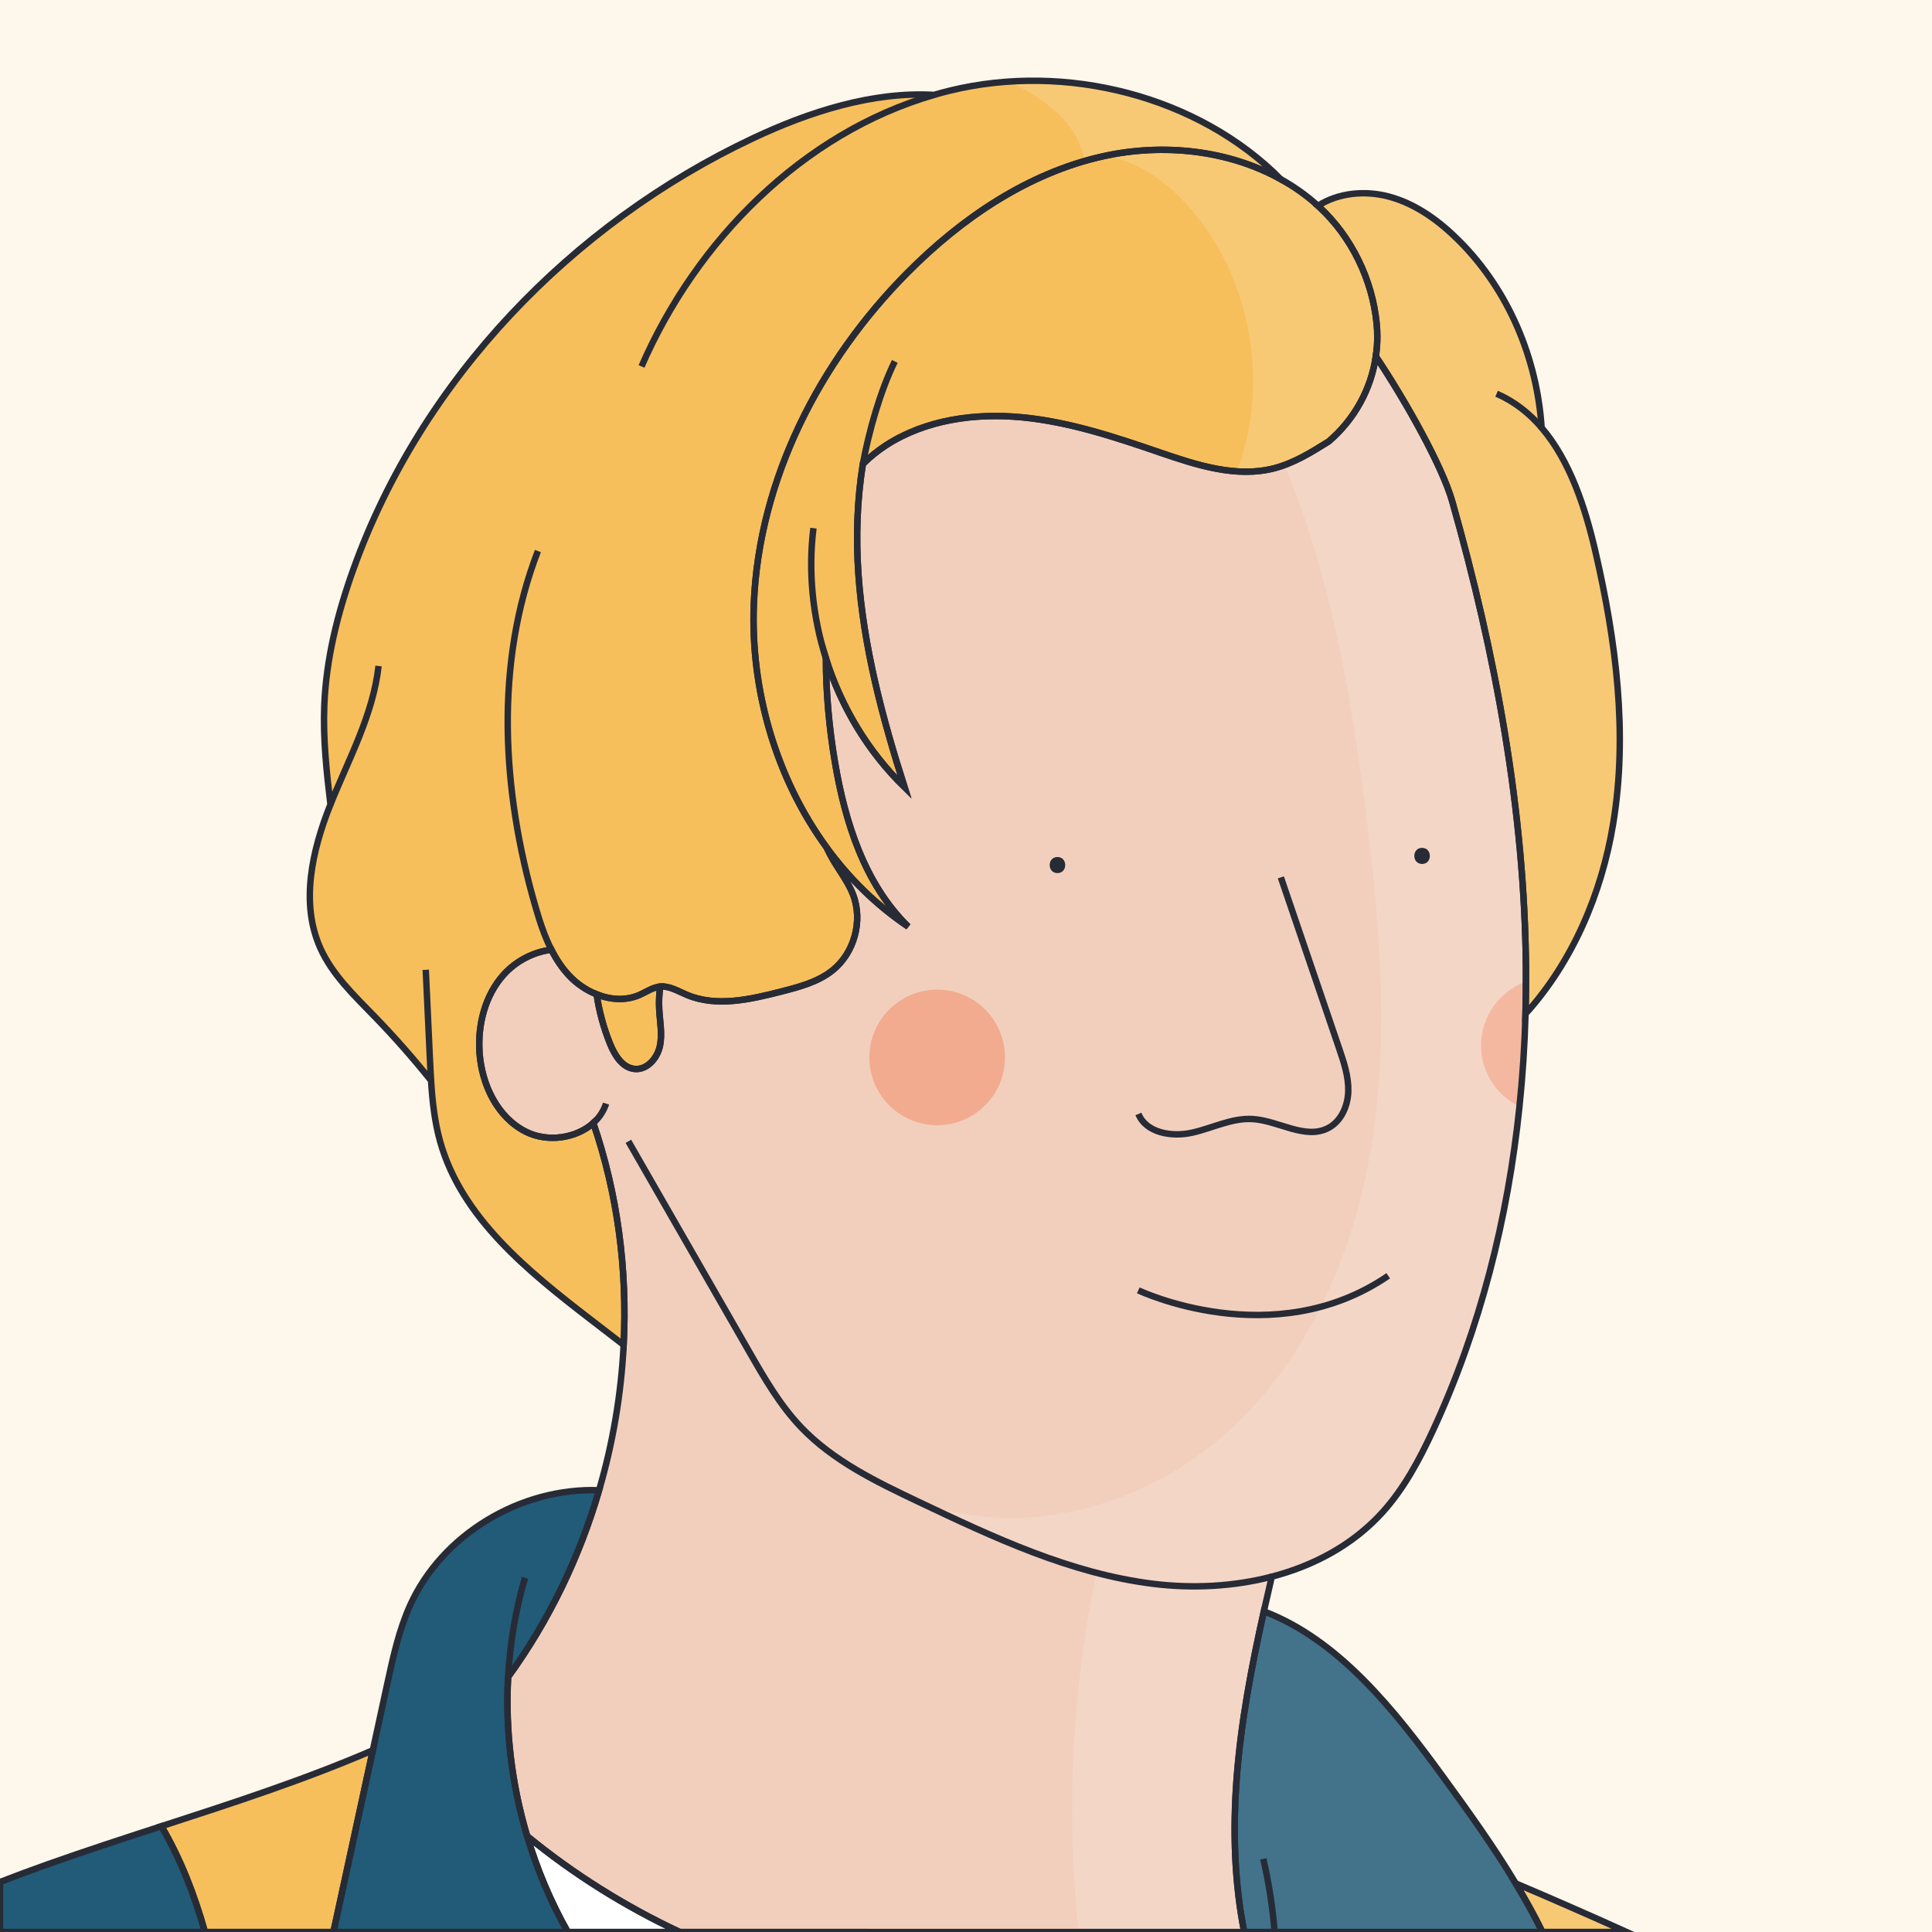 <?xml version="1.0" encoding="utf-8"?>
<!-- Generator: Adobe Illustrator 27.0.1, SVG Export Plug-In . SVG Version: 6.00 Build 0)  -->
<svg version="1.1" id="Capa_1" xmlns="http://www.w3.org/2000/svg" xmlns:xlink="http://www.w3.org/1999/xlink" x="0px" y="0px"
	 viewBox="0 0 600 600" style="enable-background:new 0 0 600 600;" xml:space="preserve">
<style type="text/css">
	.st0{fill:#FEF7EB;}
	.st1{fill:#F2CFBD;}
	.st2{fill:#215B77;}
	.st3{fill:#F7BF5C;}
	.st4{fill:#F2AB8F;}
	.st5{fill:#272B36;}
	.st6{fill:none;}
	.st7{fill:#FFFFFF;}
	.st8{opacity:0.15;fill:#FFFFFF;}
	.st9{fill:none;stroke:#272B36;stroke-width:2;stroke-miterlimit:10;}
</style>
<rect class="st0" width="600" height="600"/>
<path class="st1" d="M473.9,300.95c0.03,4.64-0.01,9.27-0.14,13.91v0.01c-1.22,44.53-10.02,89.04-28.75,129.39
	c-4.19,9.03-8.94,17.94-15.61,25.33c-9.12,10.1-21.25,16.62-34.44,20.06c-0.83,3.58-1.66,7.17-2.46,10.77
	c-3.83,17.21-7.16,34.56-8.47,52.27c-1.18,15.77-0.68,31.96,2.37,47.31H211.08c-16.93-7.95-32.89-17.91-47.37-29.78
	c-4.77-15.98-6.81-32.79-5.91-49.42c0-0.01,0.01-0.01,0.01-0.01c12.68-17.47,22.18-37.2,28.24-57.98
	c4.29-14.68,6.87-29.87,7.63-45.14c1.18-23.32-1.86-46.81-9.42-68.91c-5.32,4.81-14.2,6.05-20.87,2.74
	c-8.93-4.43-13.79-14.67-14.47-24.61c-0.59-8.65,1.7-17.74,7.49-24.19c3.8-4.23,9.24-7.09,14.83-7.75c1.48,2.92,3.27,5.65,5.52,8.04
	c2.34,2.5,5.32,4.55,8.53,5.81c0.77,5.26,2.17,10.43,4.17,15.36c1.45,3.59,3.87,7.52,7.73,7.82c3.8,0.29,6.92-3.33,7.73-7.05
	c0.82-3.72,0.02-7.58-0.19-11.38c-0.14-2.39-0.03-4.79,0.3-7.15c2.9-0.26,5.58,1.43,8.28,2.56c9.15,3.86,19.61,1.45,29.24-1.01
	c5.61-1.43,11.41-2.95,15.95-6.55c6.82-5.42,9.55-15.43,6.43-23.56c-1.48-3.85-4.06-7.16-6.16-10.71c-0.75-1.28-1.44-2.59-2.07-3.94
	c6.98,9.57,15.46,17.95,25.35,24.59c-13.58-13.31-19.63-32.5-22.78-51.25c-1.78-10.55-2.74-21.32-2.79-32.08
	c4.75,15.07,13.11,29.01,24.44,40.03c-6.88-21.54-12.75-43.58-14.33-66.14c-0.79-11.39-0.44-22.96,1.38-34.23
	c2.21-2.2,4.64-4.17,7.24-5.85c12.31-7.95,27.68-10.06,42.26-8.65c14.59,1.4,28.64,6.07,42.51,10.83
	c11.55,3.96,23.93,8.05,35.76,4.98c6.1-1.58,11.55-4.97,16.9-8.32c7.99-6.82,13.16-16.24,14.64-26.42
	c9.71,14.54,20.71,34.37,23.75,45.12C464.41,203.07,473.52,251.82,473.9,300.95z"/>
<path class="st2" d="M479.02,600H386.4c-3.05-15.35-3.55-31.54-2.37-47.31c1.31-17.71,4.64-35.06,8.47-52.27
	c23.22,8.81,40.54,30.62,55.56,51.24c7.88,10.8,15.77,21.78,22.66,33.24v0.01C473.7,589.84,476.49,594.86,479.02,600z"/>
<path class="st2" d="M63.65,600H0v-15.52c4.91-1.91,9.85-3.74,14.79-5.49c11.69-4.15,23.51-8,35.33-11.84
	C56.1,577.32,60.4,588.45,63.65,600z"/>
<path class="st2" d="M163.71,570.22c3.08,10.36,7.31,20.38,12.61,29.78h-72.77c4.08-18.82,8.16-37.63,12.24-56.44
	c1.5-6.9,2.99-13.79,4.49-20.69c1.79-8.22,3.59-16.5,7.02-24.18c9.97-22.26,34.53-36.79,58.75-35.88
	c-6.06,20.78-15.56,40.51-28.24,57.98c0,0-0.01,0-0.01,0.01C156.9,537.43,158.94,554.24,163.71,570.22z"/>
<path class="st3" d="M501,255.7c-3.55,21.69-12.6,42.99-27.24,59.16c0.13-4.64,0.17-9.27,0.14-13.91
	c-0.38-49.13-9.49-97.88-22.87-145.15c-3.04-10.75-14.04-30.58-23.75-45.12v-0.01c0.3-2,0.45-4.03,0.45-6.08
	c0-1.37-0.06-2.74-0.2-4.12c-1.34-13.56-7.75-26.89-17.83-36.2c-0.13-0.12-0.26-0.24-0.39-0.35c6.3-4.07,14.58-4.83,21.91-2.9
	c8.49,2.24,15.83,7.64,22.02,13.86c15.25,15.29,24.12,36.4,25.52,57.93c0,0.01,0,0.01,0,0.01c8.85,10.32,13.59,24.95,16.74,38.6
	C501.87,199.03,505.59,227.74,501,255.7z"/>
<path class="st3" d="M397.8,55.68c-16.39-9.15-36.73-11.26-55.25-7.14c-23.33,5.2-43.94,19.23-60.78,36.2
	c-27.24,27.45-46.13,64.22-47.66,102.87c-1.06,26.73,6.93,54.1,22.59,75.57c0,0.01,0,0.01,0,0.01c0.63,1.35,1.32,2.66,2.07,3.94
	c2.1,3.55,4.68,6.86,6.16,10.71c3.12,8.13,0.39,18.14-6.43,23.56c-4.54,3.6-10.34,5.12-15.95,6.55c-9.63,2.46-20.09,4.87-29.24,1.01
	c-2.7-1.13-5.38-2.82-8.28-2.56h-0.04c-2.3,0.23-4.28,1.66-6.4,2.59c-4.23,1.84-8.98,1.53-13.3-0.19c-3.21-1.26-6.19-3.31-8.53-5.81
	c-2.25-2.39-4.04-5.12-5.52-8.04c-5.59,0.66-11.03,3.52-14.83,7.75c-5.79,6.45-8.08,15.54-7.49,24.19
	c0.68,9.94,5.54,20.18,14.47,24.61c6.67,3.31,15.55,2.07,20.87-2.74c7.56,22.1,10.6,45.59,9.42,68.91
	c-3.44-2.65-6.88-5.3-10.33-7.95c-19.41-14.96-39.96-31.53-46.63-55.1c-1.75-6.2-2.44-12.61-2.85-19.04
	c-5.53-6.91-11.39-13.56-17.55-19.91c-6.33-6.53-13.13-12.95-16.84-21.25c-6.25-13.94-2.56-30.28,3.1-44.47
	c0.02-0.04,0.03-0.08,0.05-0.12c-1.23-10.19-2.32-20.43-1.92-30.69c0.57-14.51,4.15-28.78,9.07-42.45
	C130.9,117.95,177.43,69.51,233.9,42.91c17.54-8.26,37.18-14.53,56.19-13.44h0.01c1.63-0.49,3.26-0.93,4.92-1.33
	C331.05,19.35,372.05,29.77,397.8,55.68z"/>
<path class="st3" d="M427.73,104.59c0,2.05-0.15,4.08-0.45,6.08v0.01c-1.48,10.18-6.65,19.6-14.64,26.42
	c-5.35,3.35-10.8,6.74-16.9,8.32c-11.83,3.07-24.21-1.02-35.76-4.98c-13.87-4.76-27.92-9.43-42.51-10.83
	c-14.58-1.41-29.95,0.7-42.26,8.65c-2.6,1.68-5.03,3.65-7.24,5.85c-1.82,11.27-2.17,22.84-1.38,34.23
	c1.58,22.56,7.45,44.6,14.33,66.14c-11.33-11.02-19.69-24.96-24.44-40.03c0.05,10.76,1.01,21.53,2.79,32.08
	c3.15,18.75,9.2,37.94,22.78,51.25c-9.89-6.64-18.37-15.02-25.35-24.59c0,0,0,0,0-0.01c-15.66-21.47-23.65-48.84-22.59-75.57
	c1.53-38.65,20.42-75.42,47.66-102.87c16.84-16.97,37.45-31,60.78-36.2c18.52-4.12,38.86-2.01,55.25,7.14
	c4.12,2.29,7.99,5.04,11.51,8.24c0.13,0.11,0.26,0.23,0.39,0.35c10.08,9.31,16.49,22.64,17.83,36.2
	C427.67,101.85,427.73,103.22,427.73,104.59z"/>
<circle class="st4" cx="291.05" cy="328.39" r="21.06"/>
<path class="st4" d="M473.9,304.86c0,3.33-0.05,6.67-0.14,10v0.01c-0.26,9.61-0.88,19.22-1.88,28.78
	c-7.05-3.39-11.92-10.61-11.92-18.97C459.96,315.55,465.77,307.78,473.9,304.86z"/>
<g>
	<g>
		<path class="st5" d="M328.4,271.15c3.22,0,3.22-5,0-5C325.19,266.15,325.18,271.15,328.4,271.15L328.4,271.15z"/>
	</g>
</g>
<path class="st6" d="M188.22,342.73c-0.77,2.39-2.16,4.41-3.96,6.03"/>
<path class="st6" d="M195.15,354.45c12.5,21.77,25,43.53,37.5,65.29c4.74,8.26,9.55,16.6,16.12,23.5
	c10,10.48,23.4,16.93,36.48,23.15c23.37,11.1,47.25,22.32,72.92,25.48c12.16,1.5,24.9,0.88,36.79-2.22"/>
<path class="st6" d="M267.97,144.11c1.86-10.13,5.38-22.61,9.92-31.87"/>
<path class="st6" d="M256.48,204.45c-4.11-13.02-5.53-26.88-3.86-40.43"/>
<path class="st6" d="M199.23,113.8c17.04-39.14,50.01-72.48,90.86-84.33"/>
<path class="st6" d="M102.63,249.83c5.66-14.14,13.26-27.86,14.93-43"/>
<path class="st6" d="M132.22,301.18c0.43,9.12,0.85,18.23,1.28,27.35c0.11,2.35,0.22,4.7,0.37,7.05"/>
<path class="st6" d="M167.05,171.13c-13.5,34.94-11.21,74.4-0.78,110.38c1.32,4.58,2.82,9.21,4.97,13.44"/>
<path class="st6" d="M478.76,132.81c-3.82-4.47-8.42-8.12-13.98-10.54"/>
<path class="st6" d="M163.04,490.01c-2.94,10.02-4.67,20.37-5.23,30.78"/>
<path class="st6" d="M395.85,600c-0.62-7.6-1.77-15.17-3.53-22.72"/>
<path class="st3" d="M505.16,600h-26.14c-2.53-5.14-5.32-10.16-8.3-15.09c5.67,2.4,11.33,4.84,16.98,7.32
	C493.53,594.78,499.35,597.37,505.16,600z"/>
<path class="st3" d="M115.79,543.56c-4.08,18.81-8.16,37.62-12.24,56.44h-39.9c-3.25-11.55-7.55-22.68-13.53-32.85
	C72.29,559.95,94.45,552.77,115.79,543.56z"/>
<path class="st7" d="M211.08,600h-34.76c-5.3-9.4-9.53-19.42-12.61-29.78C178.19,582.09,194.15,592.05,211.08,600z"/>
<path class="st3" d="M204.92,324.93c-0.81,3.72-3.93,7.34-7.73,7.05c-3.86-0.3-6.28-4.23-7.73-7.82c-2-4.93-3.4-10.1-4.17-15.36
	c4.32,1.72,9.07,2.03,13.3,0.19c2.12-0.93,4.1-2.36,6.4-2.59h0.04c-0.33,2.36-0.44,4.76-0.3,7.15
	C204.94,317.35,205.74,321.21,204.92,324.93z"/>
<path class="st6" d="M397.78,272.47c6.03,17.71,12.07,35.42,18.1,53.13c1.47,4.3,2.95,8.71,2.84,13.26
	c-0.11,4.54-2.16,9.32-6.18,11.44c-7.14,3.77-15.44-2.27-23.5-2.77c-6.43-0.4-12.46,2.8-18.74,4.22c-6.28,1.43-14.31,0.16-16.76-5.8
	"/>
<path class="st8" d="M505.18,600H334.95c-3.92-37.18-2.06-74.97,5.61-111.55c-19.12-4.95-37.36-13.54-55.3-22.06
	c-0.17-0.08-0.35-0.16-0.52-0.25c1.74,0.6,3.48,1.2,5.24,1.74c32.19,9.95,68.64-1.79,93.16-24.9c24.52-23.1,38.09-56.03,43.13-89.34
	c5.03-33.31,2.18-67.29-2-100.71c-4.63-36.97-11.02-74.2-25.36-108.5c-1.04,0.38-2.09,0.71-3.16,0.99
	c-3.81,0.99-7.68,1.24-11.56,0.97c10.73-28.66,3.84-63.65-17.99-85.35c-6.5-6.45-15.02-11.96-23.91-12.44
	c-1.89-0.11-3.79,0.01-5.7,0.4c-2.18-11.27-12.46-18.36-23.04-23.68c30.88-2.02,62.84,8.81,84.26,30.36
	c4.12,2.29,7.99,5.04,11.51,8.24c6.3-4.07,14.58-4.83,21.91-2.9c8.49,2.24,15.83,7.64,22.02,13.86
	c15.25,15.29,24.12,36.4,25.52,57.93c0,0.01,0,0.01,0,0.01c8.85,10.32,13.59,24.95,16.74,38.6c6.37,27.61,10.09,56.32,5.5,84.28
	c-3.55,21.69-12.6,42.99-27.24,59.16v0.01c-1.22,44.53-10.02,89.04-28.75,129.39c-4.19,9.03-8.94,17.94-15.61,25.33
	c-9.12,10.1-21.25,16.62-34.44,20.06c-0.83,3.58-1.66,7.17-2.46,10.77c23.22,8.81,40.54,30.62,55.56,51.24
	c7.88,10.8,15.77,21.78,22.66,33.24v0.01c5.67,2.4,11.33,4.84,16.98,7.32C493.55,594.78,499.36,597.37,505.18,600z"/>
<path class="st9" d="M473.9,300.95c0.01,1.3,0.01,2.6,0,3.91c0,3.33-0.05,6.67-0.14,10v0.01c-0.26,9.61-0.88,19.22-1.88,28.78
	c-3.6,34.76-12.18,68.97-26.87,100.61c-4.19,9.03-8.94,17.94-15.61,25.33c-9.12,10.1-21.25,16.62-34.44,20.06
	c-0.83,3.58-1.66,7.17-2.46,10.77c-3.83,17.21-7.16,34.56-8.47,52.27c-1.18,15.77-0.68,31.96,2.37,47.31H211.08
	c-16.93-7.95-32.89-17.91-47.37-29.78c-4.77-15.98-6.81-32.79-5.91-49.42c0-0.01,0.01-0.01,0.01-0.01
	c12.68-17.47,22.18-37.2,28.24-57.98c4.29-14.68,6.87-29.87,7.63-45.14c1.18-23.32-1.86-46.81-9.42-68.91
	c-5.32,4.81-14.2,6.05-20.87,2.74c-8.93-4.43-13.79-14.67-14.47-24.61c-0.59-8.65,1.7-17.74,7.49-24.19
	c3.8-4.23,9.24-7.09,14.83-7.75c1.48,2.92,3.27,5.65,5.52,8.04c2.34,2.5,5.32,4.55,8.53,5.81c0.77,5.26,2.17,10.43,4.17,15.36
	c1.45,3.59,3.87,7.52,7.73,7.82c3.8,0.29,6.92-3.33,7.73-7.05c0.82-3.72,0.02-7.58-0.19-11.38c-0.14-2.39-0.03-4.79,0.3-7.15
	c2.9-0.26,5.58,1.43,8.28,2.56c9.15,3.86,19.61,1.45,29.24-1.01c5.61-1.43,11.41-2.95,15.95-6.55c6.82-5.42,9.55-15.43,6.43-23.56
	c-1.48-3.85-4.06-7.16-6.16-10.71c-0.75-1.28-1.44-2.59-2.07-3.94c6.98,9.57,15.46,17.95,25.35,24.59
	c-13.58-13.31-19.63-32.5-22.78-51.25c-1.78-10.55-2.74-21.32-2.79-32.08c4.75,15.07,13.11,29.01,24.44,40.03
	c-6.88-21.54-12.75-43.58-14.33-66.14c-0.79-11.39-0.44-22.96,1.38-34.23c2.21-2.2,4.64-4.17,7.24-5.85
	c12.31-7.95,27.68-10.06,42.26-8.65c14.59,1.4,28.64,6.07,42.51,10.83c11.55,3.96,23.93,8.05,35.76,4.98
	c6.1-1.58,11.55-4.97,16.9-8.32c7.99-6.82,13.16-16.24,14.64-26.42c9.71,14.54,20.71,34.37,23.75,45.12
	C464.41,203.07,473.52,251.82,473.9,300.95z"/>
<path class="st9" d="M479.02,600H386.4c-3.05-15.35-3.55-31.54-2.37-47.31c1.31-17.71,4.64-35.06,8.47-52.27
	c23.22,8.81,40.54,30.62,55.56,51.24c7.88,10.8,15.77,21.78,22.66,33.24v0.01C473.7,589.84,476.49,594.86,479.02,600z"/>
<path class="st9" d="M63.65,600H0v-15.52c4.91-1.91,9.85-3.74,14.79-5.49c11.69-4.15,23.51-8,35.33-11.84
	C56.1,577.32,60.4,588.45,63.65,600z"/>
<path class="st9" d="M163.71,570.22c3.08,10.36,7.31,20.38,12.61,29.78h-72.77c4.08-18.82,8.16-37.63,12.24-56.44
	c1.5-6.9,2.99-13.79,4.49-20.69c1.79-8.22,3.59-16.5,7.02-24.18c9.97-22.26,34.53-36.79,58.75-35.88
	c-6.06,20.78-15.56,40.51-28.24,57.98c0,0-0.01,0-0.01,0.01C156.9,537.43,158.94,554.24,163.71,570.22z"/>
<path class="st9" d="M501,255.7c-3.55,21.69-12.6,42.99-27.24,59.16c0.13-4.64,0.17-9.27,0.14-13.91
	c-0.38-49.13-9.49-97.88-22.87-145.15c-3.04-10.75-14.04-30.58-23.75-45.12v-0.01c0.3-2,0.45-4.03,0.45-6.08
	c0-1.37-0.06-2.74-0.2-4.12c-1.34-13.56-7.75-26.89-17.83-36.2c-0.13-0.12-0.26-0.24-0.39-0.35c6.3-4.07,14.58-4.83,21.91-2.9
	c8.49,2.24,15.83,7.64,22.02,13.86c15.25,15.29,24.12,36.4,25.52,57.93c0,0.01,0,0.01,0,0.01c8.85,10.32,13.59,24.95,16.74,38.6
	C501.87,199.03,505.59,227.74,501,255.7z"/>
<path class="st9" d="M397.8,55.68c-16.39-9.15-36.73-11.26-55.25-7.14c-23.33,5.2-43.94,19.23-60.78,36.2
	c-27.24,27.45-46.13,64.22-47.66,102.87c-1.06,26.73,6.93,54.1,22.59,75.57c0,0.01,0,0.01,0,0.01c0.63,1.35,1.32,2.66,2.07,3.94
	c2.1,3.55,4.68,6.86,6.16,10.71c3.12,8.13,0.39,18.14-6.43,23.56c-4.54,3.6-10.34,5.12-15.95,6.55c-9.63,2.46-20.09,4.87-29.24,1.01
	c-2.7-1.13-5.38-2.82-8.28-2.56h-0.04c-2.3,0.23-4.28,1.66-6.4,2.59c-4.23,1.84-8.98,1.53-13.3-0.19c-3.21-1.26-6.19-3.31-8.53-5.81
	c-2.25-2.39-4.04-5.12-5.52-8.04c-5.59,0.66-11.03,3.52-14.83,7.75c-5.79,6.45-8.08,15.54-7.49,24.19
	c0.68,9.94,5.54,20.18,14.47,24.61c6.67,3.31,15.55,2.07,20.87-2.74c7.56,22.1,10.6,45.59,9.42,68.91
	c-3.44-2.65-6.88-5.3-10.33-7.95c-19.41-14.96-39.96-31.53-46.63-55.1c-1.75-6.2-2.44-12.61-2.85-19.04
	c-5.53-6.91-11.39-13.56-17.55-19.91c-6.33-6.53-13.13-12.95-16.84-21.25c-6.25-13.94-2.56-30.28,3.1-44.47
	c0.02-0.04,0.03-0.08,0.05-0.12c-1.23-10.19-2.32-20.43-1.92-30.69c0.57-14.51,4.15-28.78,9.07-42.45
	C130.9,117.95,177.43,69.51,233.9,42.91c17.54-8.26,37.18-14.53,56.19-13.44h0.01c1.63-0.49,3.26-0.93,4.92-1.33
	C331.05,19.35,372.05,29.77,397.8,55.68z"/>
<path class="st9" d="M427.73,104.59c0,2.05-0.15,4.08-0.45,6.08v0.01c-1.48,10.18-6.65,19.6-14.64,26.42
	c-5.35,3.35-10.8,6.74-16.9,8.32c-11.83,3.07-24.21-1.02-35.76-4.98c-13.87-4.76-27.92-9.43-42.51-10.83
	c-14.58-1.41-29.95,0.7-42.26,8.65c-2.6,1.68-5.03,3.65-7.24,5.85c-1.82,11.27-2.17,22.84-1.38,34.23
	c1.58,22.56,7.45,44.6,14.33,66.14c-11.33-11.02-19.69-24.96-24.44-40.03c0.05,10.76,1.01,21.53,2.79,32.08
	c3.15,18.75,9.2,37.94,22.78,51.25c-9.89-6.64-18.37-15.02-25.35-24.59c0,0,0,0,0-0.01c-15.66-21.47-23.65-48.84-22.59-75.57
	c1.53-38.65,20.42-75.42,47.66-102.87c16.84-16.97,37.45-31,60.78-36.2c18.52-4.12,38.86-2.01,55.25,7.14
	c4.12,2.29,7.99,5.04,11.51,8.24c0.13,0.11,0.26,0.23,0.39,0.35c10.08,9.31,16.49,22.64,17.83,36.2
	C427.67,101.85,427.73,103.22,427.73,104.59z"/>
<path class="st9" d="M188.22,342.73c-0.77,2.39-2.16,4.41-3.96,6.03"/>
<path class="st9" d="M195.15,354.45c12.5,21.77,25,43.53,37.5,65.29c4.74,8.26,9.55,16.6,16.12,23.5
	c10,10.48,23.4,16.93,36.48,23.15c23.37,11.1,47.25,22.32,72.92,25.48c12.16,1.5,24.9,0.88,36.79-2.22"/>
<path class="st9" d="M267.97,144.11c1.86-10.13,5.38-22.61,9.92-31.87"/>
<path class="st9" d="M256.48,204.45c-4.11-13.02-5.53-26.88-3.86-40.43"/>
<path class="st9" d="M199.23,113.8c17.04-39.14,50.01-72.48,90.86-84.33"/>
<path class="st9" d="M102.63,249.83c5.66-14.14,13.26-27.86,14.93-43"/>
<path class="st9" d="M132.22,301.18c0.43,9.12,0.85,18.23,1.28,27.35c0.11,2.35,0.22,4.7,0.37,7.05"/>
<path class="st9" d="M167.05,171.13c-13.5,34.94-11.21,74.4-0.78,110.38c1.32,4.58,2.82,9.21,4.97,13.44"/>
<path class="st9" d="M478.76,132.81c-3.82-4.47-8.42-8.12-13.98-10.54"/>
<path class="st9" d="M163.04,490.01c-2.94,10.02-4.67,20.37-5.23,30.78"/>
<path class="st9" d="M395.85,600c-0.62-7.6-1.77-15.17-3.53-22.72"/>
<line class="st9" x1="470.72" y1="584.91" x2="470.72" y2="584.9"/>
<path class="st9" d="M505.16,600h-26.14c-2.53-5.14-5.32-10.16-8.3-15.09c5.67,2.4,11.33,4.84,16.98,7.32
	C493.53,594.78,499.35,597.37,505.16,600z"/>
<path class="st9" d="M115.79,543.56c-4.08,18.81-8.16,37.62-12.24,56.44h-39.9c-3.25-11.55-7.55-22.68-13.53-32.85
	C72.29,559.95,94.45,552.77,115.79,543.56z"/>
<path class="st9" d="M211.08,600h-34.76c-5.3-9.4-9.53-19.42-12.61-29.78C178.19,582.09,194.15,592.05,211.08,600z"/>
<path class="st9" d="M204.92,324.93c-0.81,3.72-3.93,7.34-7.73,7.05c-3.86-0.3-6.28-4.23-7.73-7.82c-2-4.93-3.4-10.1-4.17-15.36
	c4.32,1.72,9.07,2.03,13.3,0.19c2.12-0.93,4.1-2.36,6.4-2.59h0.04c-0.33,2.36-0.44,4.76-0.3,7.15
	C204.94,317.35,205.74,321.21,204.92,324.93z"/>
<path class="st9" d="M397.78,272.47c6.03,17.71,12.07,35.42,18.1,53.13c1.47,4.3,2.95,8.71,2.84,13.26
	c-0.11,4.54-2.16,9.32-6.18,11.44c-7.14,3.77-15.44-2.27-23.5-2.77c-6.43-0.4-12.46,2.8-18.74,4.22c-6.28,1.43-14.31,0.16-16.76-5.8
	"/>
<path class="st9" d="M353.51,400.72c0,0,41.87,19.95,77.62-4.51"/>
<g>
	<g>
		<path class="st5" d="M441.64,268.31c3.22,0,3.22-5,0-5C438.42,263.31,438.42,268.31,441.64,268.31L441.64,268.31z"/>
	</g>
</g>
</svg>
